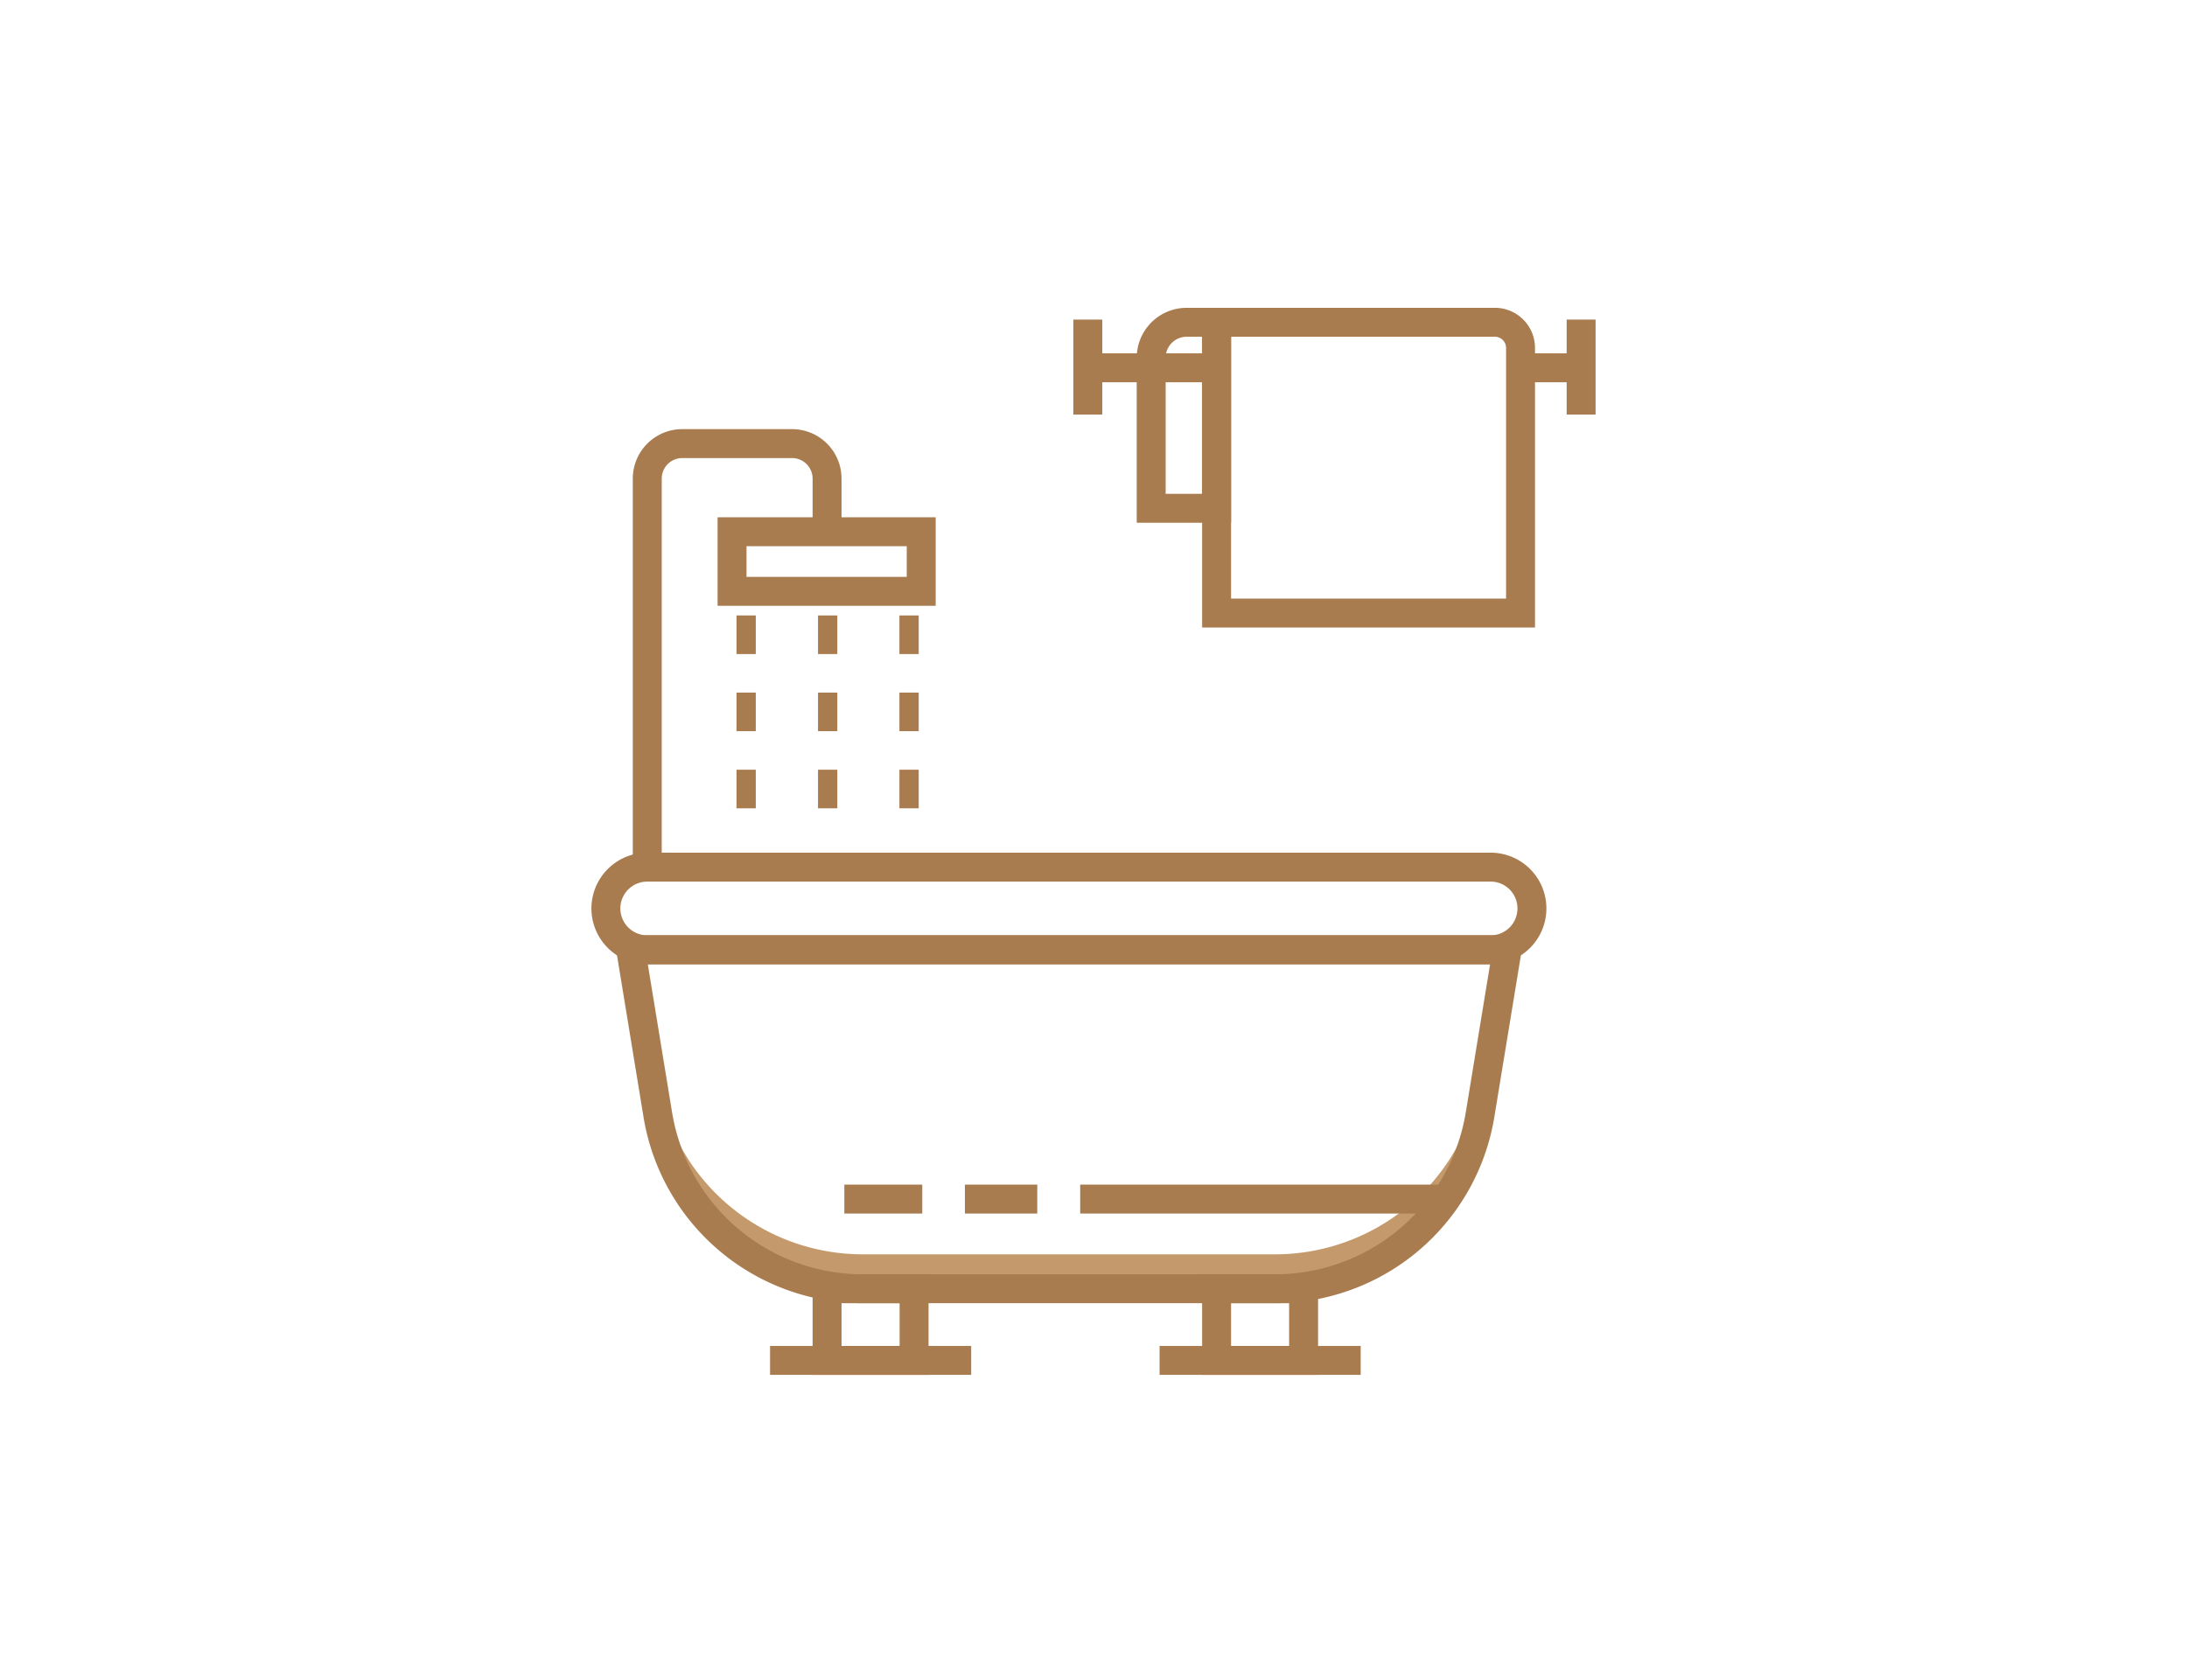 <svg xmlns="http://www.w3.org/2000/svg" viewBox="0 0 226.72 174.2"><defs><style>.cls-1,.cls-2,.cls-4{fill:none;}.cls-2,.cls-4{stroke:#a97c50;}.cls-2{stroke-miterlimit:10;stroke-width:3px;}.cls-3{fill:#c49a6c;}.cls-4{stroke-linejoin:round;stroke-width:2px;stroke-dasharray:4;}</style></defs><g id="Layer_2" data-name="Layer 2"><g id="icons"><rect class="cls-1" width="226.72" height="174.2"/><path class="cls-2" d="M154.53,98.49H67.1a4.29,4.29,0,0,1-4.29-4.28h0a4.29,4.29,0,0,1,4.29-4.29h87.43a4.28,4.28,0,0,1,4.28,4.29h0A4.28,4.28,0,0,1,154.53,98.49Z"/><path class="cls-3" d="M153.43,112.07a21.54,21.54,0,0,1-21.24,18H89.44a21.53,21.53,0,0,1-21.24-18L66,98.49h-.58l2.81,17.12a21.53,21.53,0,0,0,21.24,18h42.75a21.54,21.54,0,0,0,21.24-18l2.81-17.12h-.58Z"/><path class="cls-2" d="M132.19,133.64H89.44a21.53,21.53,0,0,1-21.24-18L65.39,98.49h90.85l-2.81,17.12A21.54,21.54,0,0,1,132.19,133.64Z"/><path class="cls-2" d="M67.1,89.92V49.62A3.63,3.63,0,0,1,70.73,46H82.12a3.63,3.63,0,0,1,3.62,3.63v5.52"/><rect class="cls-2" x="75.89" y="55.14" width="19.61" height="6.18"/><line class="cls-4" x1="77.35" y1="63.82" x2="77.35" y2="85.78"/><line class="cls-4" x1="85.8" y1="63.82" x2="85.8" y2="85.78"/><line class="cls-4" x1="94.24" y1="63.82" x2="94.24" y2="85.78"/><path class="cls-2" d="M157.63,36.09V63.57H126.12V33.42H155A2.66,2.66,0,0,1,157.63,36.09Z"/><path class="cls-2" d="M126.12,33.42V52.71h-6.78V37.1A3.68,3.68,0,0,1,123,33.42Z"/><line class="cls-2" x1="157.63" y1="38.14" x2="163.91" y2="38.14"/><line class="cls-2" x1="112.77" y1="38.14" x2="126.12" y2="38.14"/><line class="cls-2" x1="112.77" y1="33.14" x2="112.77" y2="42.99"/><line class="cls-2" x1="163.91" y1="33.14" x2="163.91" y2="42.99"/><rect class="cls-2" x="85.74" y="133.64" width="9.02" height="7.43"/><rect class="cls-2" x="126.12" y="133.64" width="9.02" height="7.43"/><line class="cls-2" x1="79.83" y1="141.07" x2="100.68" y2="141.07"/><line class="cls-2" x1="120.21" y1="141.07" x2="141.06" y2="141.07"/><line class="cls-2" x1="95.61" y1="124.34" x2="87.53" y2="124.34"/><line class="cls-2" x1="107.53" y1="124.34" x2="100.03" y2="124.34"/><line class="cls-2" x1="149.9" y1="124.34" x2="111.98" y2="124.34"/></g></g></svg>